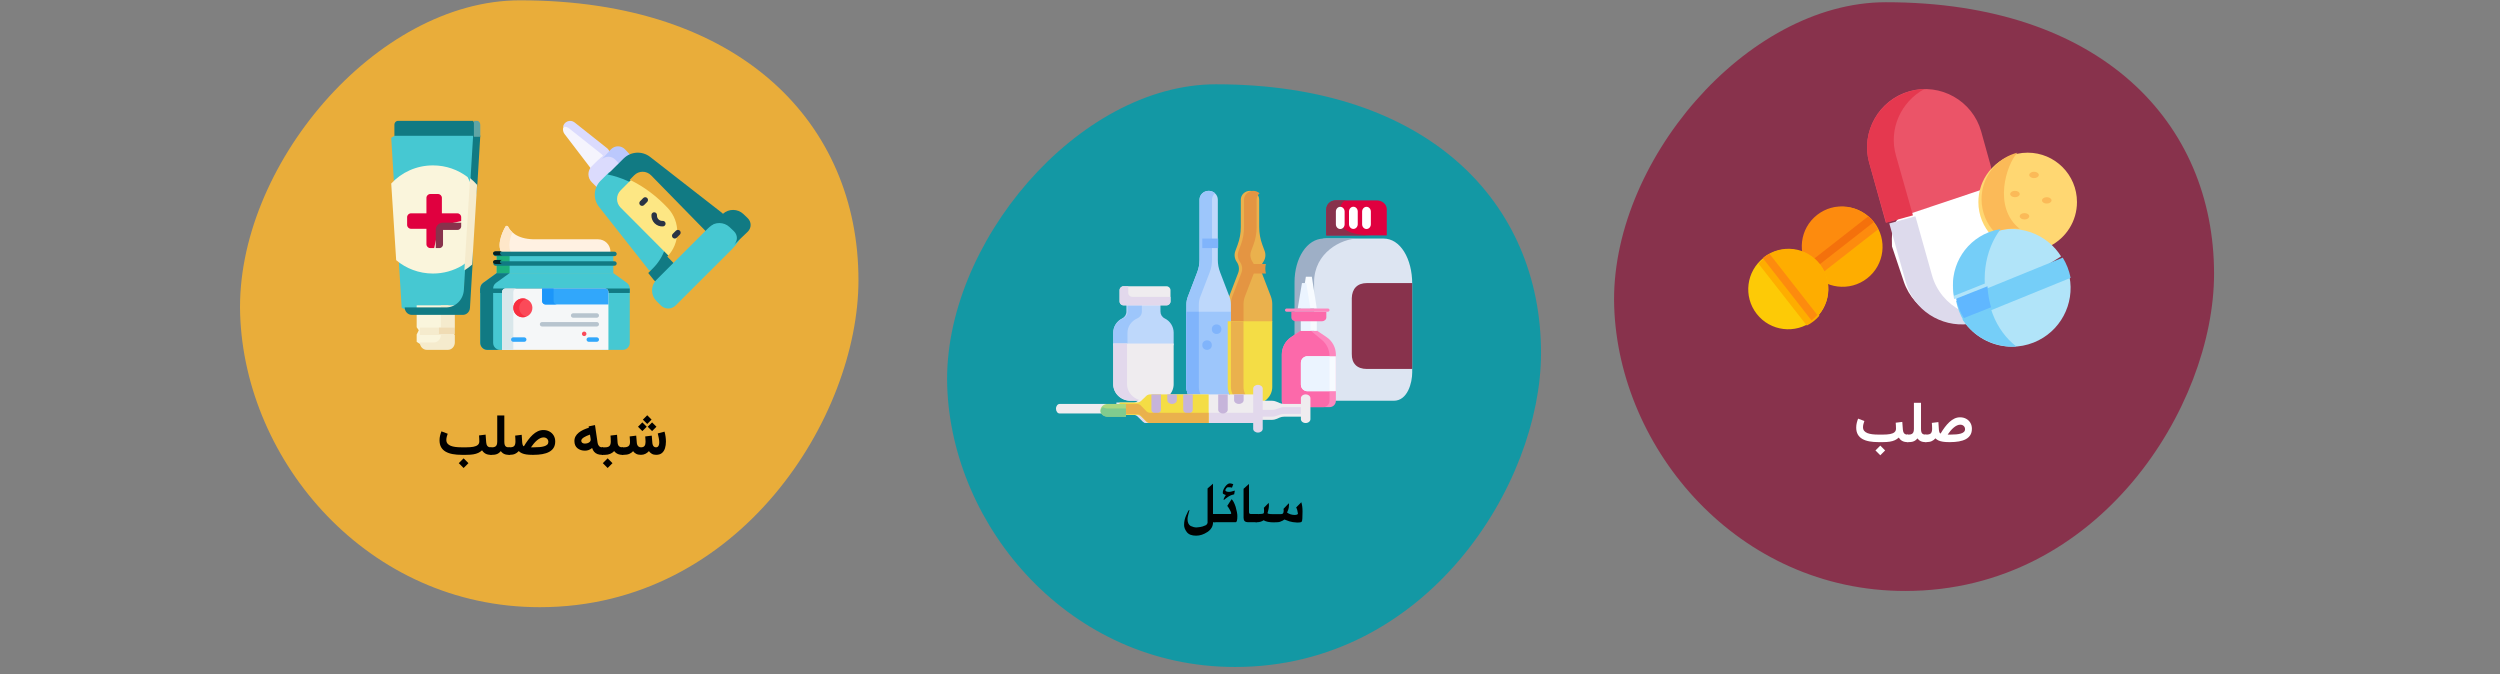 <?xml version="1.0" encoding="UTF-8"?>
<svg width="786px" height="212px" viewBox="0 0 786 212" version="1.1" xmlns="http://www.w3.org/2000/svg" xmlns:xlink="http://www.w3.org/1999/xlink">
    <rect x="0" y="0" width="786" height="212" fill="#808080" stroke="none"/>
    <title>arzneimittel-anwendungsformen-darreichungsformen-konsistenz-ar</title>
    <g id="Page-1" stroke="none" stroke-width="1" fill="none" fill-rule="evenodd">
        <g id="vorlage" transform="translate(-532, -70189)">
            <g id="arzneimittel-anwendungsformen-darreichungsformen-konsistenz-ar" transform="translate(925, 70294.85) scale(-1, 1) translate(-925, -70294.85) translate(532, 70189)">
                <polygon id="Path" points="0 0 786 0 786 211.7 0 211.7"></polygon>
                <g id="Group" transform="translate(89.9, 0.7)" fill-rule="nonzero">
                    <path d="M97.1,185.1 C149.6,185.1 187.1,140.7 188.6,95.7 C190.1,50.7 147.2,0 103.2,0 C35.7,0 0,37.7 0,85.4 C0,126.9 36,185.1 97.1,185.1 Z" id="Path" fill="#88324C"></path>
                    <g id="صلب" transform="translate(94.32, 134.185) scale(-1, 1) translate(-94.32, -134.185) translate(76.134, 125.931)" fill="#FFFFFF">
                        <path d="M32.701,6.891 C33.139,6.891 33.5,7.022 33.786,7.284 C34.071,7.547 34.214,7.89 34.214,8.314 C34.214,8.658 34.098,8.94 33.867,9.16 C33.637,9.38 33.314,9.552 32.9,9.676 C32.486,9.8 32.003,9.887 31.451,9.935 C30.9,9.983 30.304,10.007 29.665,10.007 L28.747,10.007 C29.03,9.585 29.33,9.186 29.647,8.811 C29.964,8.436 30.293,8.105 30.633,7.817 C30.973,7.53 31.318,7.303 31.666,7.138 C32.014,6.973 32.359,6.891 32.701,6.891 Z M26.525,9.681 C26.363,9.653 26.239,9.515 26.154,9.265 C26.069,9.016 26.016,8.756 25.994,8.487 L25.833,6.073 L23.775,6.326 C23.799,6.629 23.82,6.935 23.839,7.242 C23.857,7.55 23.867,7.866 23.867,8.191 C23.867,8.798 23.747,9.252 23.509,9.554 C23.27,9.856 22.788,10.007 22.063,10.007 L21.724,10.007 L21.715,12.369 L22.063,12.369 C22.735,12.369 23.293,12.267 23.737,12.063 C24.182,11.859 24.57,11.568 24.902,11.188 C25.171,11.465 25.503,11.692 25.899,11.867 C26.294,12.042 26.759,12.17 27.294,12.25 C27.829,12.329 28.438,12.369 29.121,12.369 L29.587,12.369 C30.568,12.369 31.471,12.297 32.296,12.152 C33.122,12.008 33.84,11.773 34.45,11.448 C35.061,11.122 35.533,10.691 35.868,10.153 C36.203,9.614 36.371,8.951 36.371,8.161 C36.371,7.467 36.212,6.85 35.893,6.31 C35.574,5.77 35.133,5.345 34.571,5.035 C34.009,4.725 33.364,4.57 32.637,4.57 C32.022,4.57 31.435,4.704 30.878,4.97 C30.32,5.237 29.79,5.605 29.286,6.074 C28.782,6.544 28.3,7.086 27.841,7.702 C27.382,8.317 26.943,8.977 26.525,9.681 Z" id="Shape"></path>
                        <path d="M18.141,8.234 C18.141,8.626 18.09,8.953 17.988,9.215 C17.886,9.478 17.717,9.675 17.48,9.808 C17.243,9.941 16.918,10.007 16.505,10.007 L15.999,10.007 L15.999,12.369 L16.559,12.369 C17.028,12.369 17.426,12.323 17.752,12.23 C18.077,12.138 18.359,12.004 18.597,11.828 C18.835,11.653 19.057,11.443 19.262,11.2 C19.45,11.455 19.66,11.67 19.892,11.843 C20.123,12.017 20.393,12.148 20.7,12.236 C21.008,12.325 21.371,12.369 21.791,12.369 L22.037,12.369 L22.037,10.007 L21.773,10.007 C21.398,10.007 21.109,9.939 20.906,9.802 C20.704,9.665 20.564,9.465 20.487,9.202 C20.409,8.938 20.37,8.618 20.37,8.242 L20.37,0 L18.141,0 L18.141,8.234 Z" id="Path"></path>
                        <path d="M7.567,13.468 L6.047,14.988 L7.567,16.509 L9.088,14.988 L7.567,13.468 Z M12.419,6.269 C12.442,6.539 12.463,6.848 12.48,7.197 C12.498,7.545 12.507,7.863 12.507,8.15 C12.507,8.619 12.346,8.99 12.023,9.262 C11.701,9.535 11.235,9.727 10.626,9.838 C10.017,9.949 9.278,10.005 8.411,10.005 L6.943,10.005 C6.264,10.005 5.632,9.97 5.049,9.899 C4.466,9.829 3.957,9.707 3.52,9.535 C3.083,9.362 2.744,9.124 2.5,8.823 C2.257,8.521 2.136,8.136 2.136,7.667 C2.136,7.345 2.183,7.009 2.276,6.661 C2.37,6.312 2.467,6.003 2.566,5.733 L0.598,4.986 C0.428,5.402 0.286,5.849 0.171,6.327 C0.057,6.804 0,7.295 0,7.799 C0,8.66 0.167,9.384 0.501,9.97 C0.835,10.556 1.31,11.024 1.925,11.376 C2.54,11.727 3.272,11.981 4.122,12.136 C4.972,12.291 5.912,12.369 6.943,12.369 L8.411,12.369 C9.243,12.369 9.964,12.321 10.573,12.224 C11.183,12.127 11.713,11.974 12.164,11.763 C12.615,11.552 13.017,11.279 13.368,10.945 C13.655,11.402 14.02,11.754 14.462,12 C14.905,12.246 15.46,12.369 16.128,12.369 L16.321,12.369 L16.321,10.005 L16.128,10.005 C15.63,10.005 15.27,9.863 15.047,9.579 C14.824,9.294 14.698,8.918 14.669,8.449 L14.484,6.015 L12.419,6.269 Z" id="Shape"></path>
                    </g>
                </g>
                <g id="Group" transform="translate(301.5, 26.5)" fill-rule="nonzero">
                    <path d="M96.2,183.2 C148.2,183.2 185.3,139.2 186.7,94.8 C188.1,50.4 145.7,0 102.2,0 C35.4,0 0,37.3 0,84.5 C0,125.6 35.7,183.2 96.2,183.2 Z" id="Path" fill="#1398A4"></path>
                    <g id="سائل" transform="translate(93.605, 133.691) scale(-1, 1) translate(-93.605, -133.691) translate(74.986, 125.464)" fill="#000000">
                        <path d="M35.593,12.328 C34.562,12.279 33.735,12.153 33.111,11.95 C32.487,11.746 32.005,11.566 31.663,11.409 C31.603,11.387 31.573,11.371 31.573,11.36 L31.573,11.352 C31.275,11.601 30.811,11.843 30.182,12.076 C29.905,12.201 29.232,12.263 28.164,12.263 C26.759,12.263 25.709,12.043 25.014,11.604 C24.401,12.016 23.721,12.222 22.972,12.222 L22.451,12.222 L22.451,9.643 C24.041,9.686 24.895,9.61 25.014,9.415 C25.101,9.317 25.145,9.062 25.145,8.65 C25.145,8.222 25.12,7.904 25.071,7.698 L26.601,6.144 C26.623,6.241 26.642,6.369 26.658,6.526 C26.675,6.684 26.68,6.871 26.675,7.088 C26.675,7.278 26.651,7.512 26.605,7.792 C26.559,8.071 26.509,8.322 26.455,8.544 C26.401,8.767 26.349,8.947 26.3,9.085 C26.251,9.224 26.227,9.317 26.227,9.366 C26.243,9.437 26.36,9.507 26.577,9.578 C26.794,9.648 27.304,9.684 28.107,9.684 L30.401,9.684 C30.727,9.684 30.958,9.608 31.093,9.456 C31.212,9.325 31.286,9.062 31.313,8.666 C31.318,8.33 31.297,8.118 31.248,8.032 L32.94,6.25 C32.978,6.396 32.997,6.534 32.997,6.665 C32.997,6.941 32.969,7.268 32.912,7.645 C32.855,8.022 32.675,8.533 32.371,9.179 C33.06,9.684 33.876,9.936 34.82,9.936 C35.194,9.914 35.451,9.863 35.589,9.781 C35.727,9.7 35.797,9.608 35.797,9.505 C35.693,8.664 35.506,8.024 35.235,7.584 L36.854,5.94 C37.115,6.727 37.242,7.701 37.237,8.862 C37.242,10.663 37.172,11.704 37.025,11.986 C36.928,12.144 36.742,12.24 36.468,12.275 C36.194,12.311 35.902,12.328 35.593,12.328 Z" id="Path"></path>
                        <path d="M22.939,12.222 L20.254,12.222 C19.663,12.222 19.256,12.103 19.033,11.864 C18.811,11.626 18.7,11.27 18.7,10.798 L18.7,1.709 L20.409,0.179 L20.409,9.041 C20.409,9.437 20.593,9.635 20.962,9.635 L22.939,9.635 L22.939,12.222 Z" id="Path"></path>
                        <path d="M16.747,10.302 C16.747,11.582 16.571,12.222 16.218,12.222 L9.35,12.222 L9.35,9.643 L14.639,9.643 C14.759,9.643 14.818,9.542 14.818,9.342 C14.818,9.195 14.632,8.79 14.261,8.125 C13.889,7.461 13.652,7.128 13.549,7.128 L14.932,4.98 C15.377,5.349 15.806,6.157 16.218,7.405 C16.571,8.653 16.747,9.618 16.747,10.302 Z M15.046,1.392 C14.938,1.278 14.607,1.221 14.053,1.221 C13.912,1.221 13.782,1.229 13.663,1.245 C13.543,1.261 13.4,1.382 13.231,1.607 C13.063,1.832 12.979,2.021 12.979,2.173 C12.979,2.216 12.985,2.251 12.995,2.278 C13.137,2.55 13.533,2.685 14.184,2.685 C14.379,2.685 14.561,2.664 14.729,2.62 L15.958,2.278 L15.746,3.45 C15.241,3.575 14.848,3.7 14.566,3.825 C14.143,4.025 13.684,4.316 13.191,4.695 C12.751,5.032 12.54,5.2 12.556,5.2 C12.469,5.216 12.426,5.175 12.426,5.078 C12.426,4.92 12.54,4.638 12.768,4.231 C12.963,3.89 13.082,3.7 13.126,3.662 C13.055,3.662 12.892,3.605 12.637,3.491 C12.339,3.361 12.184,3.241 12.174,3.133 C12.114,2.525 12.346,1.851 12.869,1.111 C13.393,0.37 13.915,0 14.436,0 C14.593,0 14.778,0.035 14.989,0.106 C15.282,0.203 15.442,0.252 15.469,0.252 L15.046,1.392 Z" id="Shape"></path>
                        <path d="M9.09,0.106 L9.09,9.635 L9.838,9.643 L9.838,12.222 L9.114,12.222 C9.098,13.492 8.508,14.514 7.344,15.29 C6.18,16.066 4.994,16.454 3.784,16.454 C2.411,16.454 1.438,16.078 0.863,15.327 C0.288,14.575 0,13.831 0,13.093 C0,12.046 0.21,11.055 0.631,10.119 C1.051,9.183 1.311,8.654 1.412,8.532 C1.512,8.41 1.595,8.349 1.66,8.349 C1.66,8.452 1.656,8.531 1.648,8.585 C1.64,8.639 1.541,9.014 1.351,9.708 C1.161,10.402 1.071,10.907 1.082,11.222 C1.082,12.296 1.41,13.025 2.067,13.41 C2.734,13.714 3.35,13.866 3.914,13.866 C4.788,13.796 5.418,13.694 5.806,13.561 C6.194,13.428 6.514,13.305 6.766,13.191 C7.019,13.077 7.223,12.841 7.381,12.483 L7.381,1.603 L9.09,0.106 Z" id="Path"></path>
                    </g>
                </g>
                <g id="syrup" transform="translate(360.5, 94.5) scale(-1, 1) translate(-360.5, -94.5) translate(342, 63)" fill-rule="nonzero">
                    <path d="M31.194,63 L6.806,63 C2.452,63 1,57.035 1,54.051 L1,25.713 C1,18.256 4.762,12 10,12 L28,12 C33.238,12 37,18.256 37,26.282 L37,54.051 C37,57.358 35.548,63 31.194,63 L31.194,63 Z" id="Path" fill="#DDE5F2"></path>
                    <path d="M12.108,63 L5.954,63 C1.492,63 0,57.03 0,54.045 L0,25.71 C0,18.255 3.862,12 9.231,12 L20,12 C14.631,12 6.154,16.5 6.154,25.71 L6.154,54.045 C6.154,57.03 7.646,63 12.108,63 Z" id="Path" fill="#9EAFC6"></path>
                    <path d="M25.833,0 L13.167,0 C11.417,0 10,1.231 10,2.75 L10,11 L29,11 L29,2.75 C29,1.231 27.583,0 25.833,0 Z" id="Path" fill="#E0003F"></path>
                    <path d="M22.751,26 C19.743,26 18.063,27.784 18.002,30.764 L18.002,48.234 C17.94,51.305 19.662,53 22.751,53 L37,53 L37,26 L22.751,26 Z" id="Path" fill="#88324C"></path>
                    <path d="M24,11 C24,11 16.52,11 15.12,8.25 C13.72,5.5 13.72,0 16.52,0 L12.8,0 C11.253,0 10,1.231 10,2.75 L10,11 L24,11 Z" id="Path" fill="#88324C"></path>
                    <g id="Group" transform="translate(13, 2)" fill="#FFFFFF">
                        <path d="M1.375,7 C0.616,7 0,6.328 0,5.5 L0,1.523 C0,0.695 0.616,0.023 1.375,0.023 C2.134,0.023 2.75,0.695 2.75,1.523 L2.75,5.5 C2.75,6.328 2.134,7 1.375,7 Z" id="Path"></path>
                        <path d="M5.5,6.977 C4.741,6.977 4.125,6.305 4.125,5.477 L4.125,1.5 C4.125,0.672 4.741,0 5.5,0 C6.259,0 6.875,0.672 6.875,1.5 L6.875,5.477 C6.875,6.305 6.259,6.977 5.5,6.977 Z" id="Path"></path>
                        <path d="M9.625,7 C8.866,7 8.25,6.328 8.25,5.5 L8.25,1.523 C8.25,0.695 8.866,0.023 9.625,0.023 C10.384,0.023 11,0.695 11,1.523 L11,5.5 C11,6.328 10.384,7 9.625,7 Z" id="Path"></path>
                    </g>
                </g>
                <g id="Group" transform="translate(516.1, 0.1)" fill-rule="nonzero">
                    <path d="M100.2,190.8 C154.3,190.8 192.9,145 194.4,98.7 C195.9,52.4 151.7,0 106.4,0 C36.9,0 1.13686838e-13,38.8 1.13686838e-13,88 C1.13686838e-13,130.8 37.2,190.8 100.2,190.8 Z" id="Path" fill="#E9AD3A"></path>
                    <g id="شبه-صلب" transform="translate(96.121, 138.747) scale(-1, 1) translate(-96.121, -138.747) translate(60.531, 130.455)" fill="#000000">
                        <path d="M65.299,0 L63.928,1.371 L65.299,2.742 L66.67,1.371 L65.299,0 Z M66.828,2.241 L65.457,3.612 L66.828,4.983 L68.199,3.612 L66.828,2.241 Z M63.77,2.241 L62.398,3.612 L63.77,4.983 L65.141,3.612 L63.77,2.241 Z M63.33,12.445 C63.834,12.445 64.3,12.338 64.728,12.125 C65.155,11.911 65.521,11.628 65.826,11.276 C66.066,11.616 66.371,11.896 66.74,12.116 C67.109,12.335 67.563,12.445 68.103,12.445 C68.876,12.439 69.485,12.248 69.931,11.87 C70.376,11.492 70.695,10.988 70.889,10.358 C71.082,9.728 71.179,9.038 71.179,8.288 C71.179,7.767 71.141,7.244 71.064,6.719 C70.988,6.195 70.88,5.672 70.739,5.15 L68.612,5.713 C68.724,6.158 68.829,6.637 68.929,7.15 C69.028,7.663 69.078,8.118 69.078,8.517 C69.078,8.798 69.046,9.059 68.981,9.299 C68.917,9.539 68.812,9.729 68.665,9.87 C68.519,10.011 68.322,10.081 68.076,10.081 C67.812,10.081 67.597,10.015 67.43,9.883 C67.263,9.751 67.139,9.574 67.057,9.352 C66.975,9.129 66.925,8.892 66.907,8.64 L66.723,6.407 L64.666,6.662 C64.684,6.885 64.701,7.113 64.719,7.348 C64.736,7.582 64.75,7.794 64.758,7.985 C64.767,8.175 64.771,8.314 64.771,8.402 C64.771,8.941 64.663,9.356 64.446,9.646 C64.229,9.936 63.863,10.081 63.348,10.081 C63.066,10.081 62.831,10.018 62.64,9.892 C62.45,9.766 62.303,9.593 62.201,9.374 C62.098,9.154 62.038,8.909 62.021,8.64 L61.836,6.407 L59.779,6.662 C59.797,6.885 59.813,7.113 59.828,7.348 C59.842,7.582 59.855,7.793 59.867,7.98 C59.879,8.168 59.885,8.309 59.885,8.402 C59.885,9.035 59.727,9.473 59.41,9.716 C59.094,9.959 58.604,10.081 57.942,10.081 L57.31,10.081 L57.31,12.445 L57.925,12.445 C58.628,12.445 59.214,12.343 59.683,12.138 C60.151,11.933 60.544,11.651 60.86,11.294 C61.106,11.646 61.427,11.925 61.823,12.133 C62.218,12.341 62.721,12.445 63.33,12.445 Z" id="Shape"></path>
                        <path d="M51.043,10.083 L51.043,12.445 L51.465,12.445 L51.465,10.083 L51.043,10.083 Z M52.854,13.54 L51.335,15.064 L52.854,16.583 L54.378,15.064 L52.854,13.54 Z M53.751,6.39 C53.778,6.69 53.8,6.997 53.817,7.31 C53.833,7.624 53.842,7.945 53.842,8.274 C53.842,8.882 53.713,9.335 53.455,9.635 C53.197,9.934 52.736,10.083 52.071,10.083 L51.239,10.083 L51.239,12.445 L52.071,12.445 C52.626,12.445 53.151,12.343 53.647,12.138 C54.143,11.933 54.563,11.643 54.907,11.267 C55.085,11.503 55.294,11.708 55.535,11.884 C55.775,12.059 56.054,12.197 56.37,12.296 C56.686,12.396 57.044,12.445 57.441,12.445 L57.635,12.445 L57.635,10.083 L57.459,10.083 C57.132,10.083 56.862,10.022 56.651,9.9 C56.44,9.777 56.28,9.602 56.171,9.373 C56.062,9.145 55.998,8.876 55.979,8.569 L55.808,6.143 L53.751,6.39 Z" id="Shape"></path>
                        <path d="M51.102,12.445 L51.395,12.445 L51.395,10.083 L51.137,10.083 C50.698,10.083 50.362,9.94 50.127,9.654 C49.892,9.368 49.75,9.047 49.699,8.69 L48.875,3.091 L46.885,3.497 L46.947,3.919 C46.334,4.105 45.755,4.326 45.21,4.58 C44.665,4.835 44.182,5.132 43.761,5.472 C43.34,5.812 43.009,6.199 42.768,6.633 C42.527,7.068 42.406,7.558 42.406,8.105 C42.406,9.092 42.722,9.844 43.354,10.361 C43.986,10.877 44.777,11.136 45.726,11.136 C46.15,11.136 46.542,11.067 46.901,10.929 C47.26,10.791 47.618,10.58 47.976,10.295 C48.121,10.768 48.332,11.164 48.609,11.484 C48.886,11.804 49.232,12.044 49.647,12.205 C50.062,12.365 50.547,12.445 51.102,12.445 Z M47.523,7.692 C47.523,7.958 47.431,8.183 47.246,8.365 C47.062,8.548 46.83,8.683 46.55,8.772 C46.27,8.862 45.987,8.906 45.701,8.906 C45.361,8.906 45.086,8.827 44.876,8.67 C44.666,8.512 44.561,8.298 44.561,8.026 C44.561,7.829 44.635,7.641 44.783,7.461 C44.93,7.281 45.131,7.11 45.385,6.947 C45.639,6.785 45.929,6.632 46.257,6.49 C46.585,6.347 46.93,6.213 47.292,6.087 L47.458,7.114 C47.477,7.22 47.493,7.322 47.505,7.42 C47.517,7.517 47.523,7.608 47.523,7.692 Z" id="Shape"></path>
                        <path d="M32.701,6.967 C33.139,6.967 33.5,7.098 33.786,7.36 C34.071,7.623 34.214,7.966 34.214,8.391 C34.214,8.734 34.098,9.016 33.867,9.236 C33.637,9.456 33.314,9.628 32.9,9.752 C32.486,9.877 32.003,9.963 31.451,10.011 C30.9,10.059 30.304,10.083 29.665,10.083 L28.747,10.083 C29.03,9.661 29.33,9.263 29.647,8.887 C29.964,8.512 30.293,8.181 30.633,7.893 C30.973,7.606 31.318,7.38 31.666,7.215 C32.014,7.049 32.359,6.967 32.701,6.967 Z M26.525,9.757 C26.363,9.73 26.239,9.591 26.154,9.342 C26.069,9.092 26.016,8.833 25.994,8.563 L25.833,6.149 L23.775,6.402 C23.799,6.705 23.82,7.011 23.839,7.319 C23.857,7.626 23.867,7.943 23.867,8.268 C23.867,8.874 23.747,9.328 23.509,9.63 C23.27,9.932 22.788,10.083 22.063,10.083 L21.724,10.083 L21.715,12.445 L22.063,12.445 C22.735,12.445 23.293,12.343 23.737,12.139 C24.182,11.935 24.57,11.644 24.902,11.264 C25.171,11.541 25.503,11.768 25.899,11.943 C26.294,12.119 26.759,12.246 27.294,12.326 C27.829,12.405 28.438,12.445 29.121,12.445 L29.587,12.445 C30.568,12.445 31.471,12.373 32.296,12.229 C33.122,12.084 33.84,11.849 34.45,11.524 C35.061,11.199 35.533,10.767 35.868,10.229 C36.203,9.691 36.371,9.027 36.371,8.237 C36.371,7.543 36.212,6.926 35.893,6.386 C35.574,5.846 35.133,5.421 34.571,5.112 C34.009,4.802 33.364,4.647 32.637,4.647 C32.022,4.647 31.435,4.78 30.878,5.047 C30.32,5.313 29.79,5.681 29.286,6.15 C28.782,6.62 28.3,7.162 27.841,7.778 C27.382,8.394 26.943,9.053 26.525,9.757 Z" id="Shape"></path>
                        <path d="M18.141,8.31 C18.141,8.702 18.09,9.029 17.988,9.291 C17.886,9.554 17.717,9.752 17.48,9.884 C17.243,10.017 16.918,10.083 16.505,10.083 L15.999,10.083 L15.999,12.445 L16.559,12.445 C17.028,12.445 17.426,12.399 17.752,12.306 C18.077,12.214 18.359,12.08 18.597,11.904 C18.835,11.729 19.057,11.52 19.262,11.276 C19.45,11.531 19.66,11.746 19.892,11.919 C20.123,12.093 20.393,12.224 20.7,12.312 C21.008,12.401 21.371,12.445 21.791,12.445 L22.037,12.445 L22.037,10.083 L21.773,10.083 C21.398,10.083 21.109,10.015 20.906,9.878 C20.704,9.741 20.564,9.541 20.487,9.278 C20.409,9.014 20.37,8.694 20.37,8.318 L20.37,0.076 L18.141,0.076 L18.141,8.31 Z" id="Path"></path>
                        <path d="M7.567,13.544 L6.047,15.064 L7.567,16.585 L9.088,15.064 L7.567,13.544 Z M12.419,6.346 C12.442,6.615 12.463,6.924 12.48,7.273 C12.498,7.622 12.507,7.939 12.507,8.227 C12.507,8.695 12.346,9.066 12.023,9.338 C11.701,9.611 11.235,9.803 10.626,9.914 C10.017,10.025 9.278,10.081 8.411,10.081 L6.943,10.081 C6.264,10.081 5.632,10.046 5.049,9.976 C4.466,9.905 3.957,9.784 3.52,9.611 C3.083,9.438 2.744,9.201 2.5,8.899 C2.257,8.597 2.136,8.212 2.136,7.743 C2.136,7.421 2.183,7.085 2.276,6.737 C2.37,6.388 2.467,6.079 2.566,5.81 L0.598,5.062 C0.428,5.479 0.286,5.925 0.171,6.403 C0.057,6.88 0,7.371 0,7.875 C0,8.736 0.167,9.46 0.501,10.046 C0.835,10.632 1.31,11.101 1.925,11.452 C2.54,11.804 3.272,12.057 4.122,12.212 C4.972,12.368 5.912,12.445 6.943,12.445 L8.411,12.445 C9.243,12.445 9.964,12.397 10.573,12.3 C11.183,12.204 11.713,12.05 12.164,11.839 C12.615,11.628 13.017,11.355 13.368,11.021 C13.655,11.479 14.02,11.83 14.462,12.076 C14.905,12.322 15.46,12.445 16.128,12.445 L16.321,12.445 L16.321,10.081 L16.128,10.081 C15.63,10.081 15.27,9.939 15.047,9.655 C14.824,9.371 14.698,8.994 14.669,8.525 L14.484,6.091 L12.419,6.346 Z" id="Shape"></path>
                    </g>
                </g>
                <g id="drugs" transform="translate(133, 28)" fill-rule="nonzero">
                    <path d="M31.134,33.956 L40.703,36.614 L60.093,42 L65.334,23.157 C68.027,13.479 62.304,3.356 52.618,0.665 C42.928,-2.025 32.802,3.689 30.105,13.372 L27,24.546 C27,31.372 28.807,33.313 31.134,33.956 L31.134,33.956 Z" id="Path" fill="#EB5468"></path>
                    <path d="M32.703,67.614 L52.093,73 L57.334,54.157 C60.027,44.479 54.304,34.356 44.618,31.665 C34.928,28.975 24.802,34.689 22.105,44.372 L19,55.546 C19,62.372 20.807,64.313 23.134,64.956 L32.703,67.614 Z" id="Path-Copy" fill="#FFFFFF" transform="translate(38.5, 52) rotate(-177) translate(-38.5, -52) "></path>
                    <path d="M56.92,20.866 L51.571,39.712 L59.971,42 L65.321,23.154 C68.069,13.473 62.227,3.349 52.342,0.658 C50.895,0.264 49.443,0.051 48,0 C55.35,4.011 59.266,12.598 56.92,20.866 L56.92,20.866 Z" id="Path" fill="#E5384F"></path>
                    <path d="M59,42.254 L50.799,40 L45.576,58.568 C44.177,63.546 40.76,67.461 36.438,69.688 C36.032,70.669 35.552,71.591 34.997,72.458 C34.688,72.946 34.356,73.416 34,73.868 C42.787,74.931 51.339,69.487 53.777,60.822 L59,42.254 Z" id="Path" fill="#DDDAEC"></path>
                    <path d="M15.498,20 C6.936,20 0,26.949 0,35.52 C0,41.568 3.45,46.801 8.492,49.367 C14.263,51.942 21.352,51.877 26.743,46.202 C29.38,43.422 31,39.657 31,35.52 C31,35.13 30.986,34.744 30.958,34.363 C30.689,30.719 29.166,27.428 26.817,24.918 C23.989,21.892 19.964,20 15.498,20 Z" id="Path" fill="#FFD772"></path>
                    <path d="M20.579,62.417 L38.646,66 C40.352,57.455 35.78,48.649 27.392,45.308 C27.271,45.262 27.15,45.215 27.028,45.169 C25.206,44.488 23.337,44.111 21.487,44.023 C16.813,43.79 12.242,45.364 8.709,48.342 C7.279,49.539 6.025,50.969 5,52.605 L20.579,62.417 Z" id="Path" fill="#B1E4F9"></path>
                    <path d="M36,72.401 L20.399,64.6 L2.351,59 C0.654,67.543 5.227,76.351 13.608,79.69 C15.836,80.576 18.138,81 20.399,81 L20.432,81 C26.086,80.995 31.502,78.365 34.993,73.842 C35.352,73.381 35.688,72.9 36,72.401 L36,72.401 Z" id="Path" fill="#B1E4F9"></path>
                    <path d="M18.739,20 C22.163,23.695 26.558,37.171 18,43.952 C18.85,43.866 19.71,43.844 20.574,43.889 C22.351,43.975 24.145,44.341 25.896,45 C28.438,42.299 30,38.639 30,34.619 C30,34.239 29.987,33.864 29.96,33.494 C29.7,29.952 28.232,26.754 25.967,24.314 C24.043,22.241 21.55,20.718 18.739,20 Z" id="Path" fill="#FBBA58"></path>
                    <path d="M36,72.447 L27.097,69 C26.915,69.589 26.72,70.16 26.5,70.726 C24.882,74.937 22.261,78.5 19,80.972 C19.339,80.991 19.683,81 20.022,81 L20.055,81 C25.846,80.995 31.393,78.379 34.969,73.88 C35.337,73.421 35.68,72.943 36,72.447 L36,72.447 Z" id="Path" fill="#75CEF8"></path>
                    <path d="M28.982,61.149 L38.658,65 C40.304,56.758 35.893,48.265 27.799,45.043 C27.682,44.998 27.566,44.953 27.449,44.908 C26.311,44.481 25.156,44.18 24,44 C24.598,44.791 25.151,45.631 25.655,46.521 C27.777,50.264 29.018,54.812 29.018,59.715 C29.018,60.196 29.009,60.672 28.982,61.149 L28.982,61.149 Z" id="Path" fill="#75CEF8"></path>
                    <path d="M38,66.648 L18.67,58.777 L4.475,53 C3.89,53.949 3.379,54.97 2.956,56.052 C2.534,57.144 2.218,58.246 2,59.356 L22.607,67.745 L35.521,73 C36.11,72.046 36.621,71.02 37.044,69.933 C37.466,68.851 37.782,67.75 38,66.648 L38,66.648 Z" id="Path" fill="#75CEF8"></path>
                    <path d="M27,68.615 L35.552,72 C36.134,71.084 36.638,70.1 37.055,69.057 C37.473,68.018 37.785,66.961 38,65.904 L28.132,62 C28.018,64.31 27.628,66.533 27,68.615 L27,68.615 Z" id="Path" fill="#60B7FF"></path>
                    <path d="M19.52,34 L19.48,34 C18.663,34 18,33.552 18,33 C18,32.448 18.663,32 19.48,32 L19.52,32 C20.337,32 21,32.448 21,33 C21,33.552 20.337,34 19.52,34 Z" id="Path" fill="#FBBA58"></path>
                    <path d="M16.52,41 L16.48,41 C15.663,41 15,40.552 15,40 C15,39.448 15.663,39 16.48,39 L16.52,39 C17.337,39 18,39.448 18,40 C18,40.552 17.337,41 16.52,41 Z" id="Path" fill="#FBBA58"></path>
                    <path d="M9.522,36 L9.478,36 C8.662,36 8,35.552 8,35 C8,34.448 8.662,34 9.478,34 L9.522,34 C10.338,34 11,34.448 11,35 C11,35.552 10.338,36 9.522,36 Z" id="Path" fill="#FBBA58"></path>
                    <path d="M13.52,28 L13.48,28 C12.663,28 12,27.552 12,27 C12,26.448 12.663,26 13.48,26 L13.52,26 C14.337,26 15,26.448 15,27 C15,27.552 14.337,28 13.52,28 Z" id="Path" fill="#FBBA58"></path>
                </g>
                <g id="tablets" transform="translate(215.238, 84.277) rotate(-20) translate(-215.238, -84.277) translate(192.172, 57.76)" fill-rule="nonzero">
                    <circle id="Oval" fill="#FEAD00" transform="translate(17.32, 17.32) rotate(-122) translate(-17.32, -17.32) " cx="17.32" cy="17.32" r="12.569"></circle>
                    <path d="M26.871,5.186 L9.121,22.936 C14.023,27.837 21.969,27.837 26.871,22.936 C31.772,18.034 31.772,10.087 26.871,5.186 Z" id="Path" fill="#FD8B0E" transform="translate(19.834, 15.899) rotate(-77) translate(-19.834, -15.899) "></path>
                    <path d="M24.313,6.972 L6.889,24.395 C7.347,25.086 7.881,25.742 8.489,26.351 C9.098,26.96 9.754,27.493 10.445,27.951 L27.869,10.527 C27.411,9.836 26.878,9.18 26.269,8.571 C25.66,7.963 25.004,7.429 24.313,6.972 Z" id="Path" fill="#FD8B0E" transform="translate(17.379, 17.461) rotate(-77) translate(-17.379, -17.461) "></path>
                    <path d="M26.284,6.972 L8.675,24.581 C9.278,25.184 9.928,25.712 10.612,26.165 L27.869,8.909 C27.415,8.224 26.887,7.575 26.284,6.972 Z" id="Path" fill="#F4710C" transform="translate(18.272, 16.568) rotate(-77) translate(-18.272, -16.568) "></path>
                    <circle id="Oval" fill="#FDCA06" transform="translate(28.811, 35.714) rotate(-122) translate(-28.811, -35.714) " cx="28.811" cy="35.714" r="12.569"></circle>
                    <path d="M16.709,26.27 L34.459,44.02 C39.36,39.118 39.36,31.172 34.459,26.27 C29.558,21.369 21.611,21.369 16.709,26.27 Z" id="Path" fill="#FEAD00" transform="translate(27.422, 33.307) rotate(-77) translate(-27.422, -33.307) "></path>
                    <path d="M18.049,28.828 L35.472,46.252 C36.163,45.794 36.819,45.26 37.428,44.652 C38.037,44.043 38.57,43.387 39.028,42.696 L21.604,25.272 C20.913,25.73 20.257,26.263 19.649,26.872 C19.04,27.481 18.506,28.137 18.049,28.828 Z" id="Path" fill="#FEAD00" transform="translate(28.538, 35.762) rotate(-77) translate(-28.538, -35.762) "></path>
                    <path d="M18.941,26.857 L36.55,44.466 C37.153,43.863 37.681,43.213 38.135,42.529 L20.878,25.272 C20.194,25.726 19.544,26.254 18.941,26.857 Z" id="Path" fill="#FD8B0E" transform="translate(28.538, 34.869) rotate(-77) translate(-28.538, -34.869) "></path>
                </g>
                <g id="ointment-(1)" transform="translate(550, 38)" fill-rule="nonzero">
                    <path d="M50.25,14.945 L58.521,4.118 C58.951,3.544 59.087,2.833 58.947,2.173 C57.947,0.242 56.591,1.178 56.018,1.609 L45.217,9.9 C43.853,11.267 43.16,12.809 45.748,15.403 C47.146,16.223 48.886,16.312 50.25,14.945 Z" id="Path" fill="#F5F4FD"></path>
                    <path d="M46.782,10.529 L57.139,2.314 C57.688,1.888 58.368,1.752 59,1.891 C58.651,0.187 56.711,-0.566 55.367,0.478 L45.009,8.693 C42.997,10.778 44.281,13.749 46.344,15 C45.559,13.612 45.475,11.884 46.782,10.529 L46.782,10.529 Z" id="Path" fill="#DBDBFD"></path>
                    <path d="M49.98,14.294 L48.284,12.61 C44.674,9.026 43.133,9.755 41.747,11.131 L38,14.851 C38.274,15.124 45.854,22.649 46.208,23 L49.954,19.28 C51.34,17.904 51.348,15.679 49.98,14.294 L49.98,14.294 Z" id="Path" fill="#DBDBFD"></path>
                    <path d="M47,12.28 L43.979,9.006 C42.709,7.656 40.67,7.665 39.409,9.031 L36,12.726 C36.68,13.462 37.789,14.665 39.021,16 L42.431,12.305 C43.691,10.939 45.731,10.931 47,12.28 L47,12.28 Z" id="Path" fill="#BBC8FD"></path>
                    <path d="M47.191,18.843 L44.563,16.22 C35.187,11.746 24.93,20.411 19.134,28.669 C16.869,31.897 16.349,36.07 17.853,39.714 C21.19,47.804 31.942,46.97 31.951,46.98 L47.647,27.056 C49.613,24.602 49.416,21.065 47.191,18.843 Z" id="Path" fill="#46C8D2"></path>
                    <path d="M32.919,22.19 C36.666,19.593 40.788,17.686 45,16.853 L39.916,11.819 C37.655,9.581 34.057,9.384 31.561,11.361 L8.938,28.977 C3.288,34.175 24.771,55.444 30.339,50.165 L32.19,47.835 C32.063,47.696 32.41,48.037 30.788,46.43 C23.738,39.45 24.752,27.852 32.919,22.19 Z" id="Path" fill="#117A83"></path>
                    <path d="M40.883,21.852 L37.607,18.564 C32.212,15.802 24.074,23.544 18.723,34.016 C17.901,35.624 17.761,37.515 18.401,39.205 C19.514,42.141 22.639,43.912 25.696,42.512 L40.883,27.267 C42.372,25.772 42.372,23.347 40.883,21.852 Z" id="Path" fill="#FDE784"></path>
                    <path d="M38,18.532 L36.63,17.131 C35.155,15.623 32.763,15.623 31.288,17.131 L14.15,34.648 L14.15,34.65 C9.63,39.271 19.584,49.445 24.105,44.824 L26.207,42.675 C22.122,38.499 22.002,31.736 25.992,27.464 C29.448,23.764 33.564,20.621 38,18.532 L38,18.532 Z" id="Path" fill="#E9AD3A"></path>
                    <path d="M28.217,58.042 L29.618,56.645 C31.432,54.833 31.46,51.913 29.703,50.067 C21.121,41.495 18.223,38.603 13.862,34.248 C9.675,30.067 7.072,30.506 5.257,32.318 L3.858,33.717 C2.579,34.993 2.349,36.833 5.876,40.355 L23.588,58.042 C24.867,59.319 26.939,59.319 28.217,58.042 Z" id="Path" fill="#46C8D2"></path>
                    <path d="M5.252,34.708 L6.609,33.41 C8.37,31.728 11.206,31.702 13,33.331 L8.679,29.203 C6.885,27.573 4.049,27.6 2.288,29.282 L0.931,30.58 C-0.31,31.764 -0.31,33.686 0.931,34.871 L5.252,39 C4.011,37.814 4.011,35.893 5.252,34.708 Z" id="Path" fill="#117A83"></path>
                    <g id="Group" transform="translate(22, 24)" fill="#293345">
                        <path d="M1.241,12.745 L0.255,11.759 C-0.085,11.418 -0.085,10.866 0.255,10.525 C0.596,10.185 1.148,10.185 1.489,10.525 L2.475,11.511 C2.815,11.852 2.815,12.404 2.475,12.744 C2.134,13.085 1.582,13.085 1.241,12.745 Z" id="Path"></path>
                        <path d="M11.511,2.476 L10.524,1.489 C10.183,1.148 10.183,0.596 10.524,0.255 C10.865,-0.085 11.417,-0.085 11.757,0.255 L12.745,1.243 C13.085,1.583 13.085,2.135 12.745,2.476 C12.404,2.817 11.852,2.816 11.511,2.476 Z" id="Path"></path>
                        <path d="M5.55,9.188 C5.07,9.154 4.707,8.738 4.74,8.257 C4.774,7.777 5.19,7.415 5.671,7.447 C6.671,7.518 7.518,6.688 7.447,5.671 C7.414,5.19 7.777,4.774 8.257,4.74 C8.737,4.707 9.154,5.07 9.187,5.55 C9.256,6.535 8.894,7.5 8.197,8.198 C7.485,8.909 6.514,9.254 5.55,9.188 L5.55,9.188 Z" id="Path"></path>
                    </g>
                </g>
                <g id="ointment-(2)" transform="translate(588, 71)" fill-rule="nonzero">
                    <g id="Group">
                        <g id="Path" transform="translate(6.079, 0)">
                            <path d="M24.201,4.233 L3.907,4.233 C1.749,4.233 0,5.965 0,8.102 L0,9.691 L33.325,9.691 C36.345,6.999 34.107,2.191 32.999,0.239 C32.81,-0.093 32.324,-0.075 32.16,0.269 C31.508,1.633 29.588,4.1 24.201,4.233 Z" fill="#FFF1E2"></path>
                            <path d="M33.325,9.69 L30.253,9.69 C32.557,7.638 31.802,4.355 30.823,2.046 C31.512,1.418 31.922,0.77 32.16,0.269 C32.324,-0.075 32.811,-0.093 32.999,0.239 C34.107,2.191 36.346,6.999 33.325,9.69 Z" fill="#FEE7C9"></path>
                        </g>
                        <g transform="translate(0, 8.132)">
                            <g>
                                <path d="M46.09,9.799 L41.829,6.722 L5.171,6.722 L0.91,9.799 C0.338,10.212 0,10.871 0,11.572 L0,28.673 C0,29.885 0.992,30.868 2.216,30.868 L8.838,30.868 L8.838,13.018 L38.449,13.018 L38.449,30.868 L44.784,30.868 C46.008,30.868 47,29.885 47,28.673 L47,11.572 C47,10.871 46.662,10.212 46.09,9.799 Z" id="Path" fill="#46C8D2"></path>
                                <polygon id="Path" fill="#117A83" points="0 11.572 47 11.572 47 12.976 0 12.976"></polygon>
                                <path d="M47,11.572 L47,28.674 C47,29.885 46.008,30.868 44.784,30.868 L40.738,30.868 C41.962,30.868 42.954,29.885 42.954,28.674 L42.954,11.572 C42.954,10.871 42.616,10.212 42.044,9.799 L37.783,6.722 L41.828,6.722 L46.089,9.799 C46.662,10.212 47,10.871 47,11.572 Z" id="Path" fill="#117A83"></path>
                                <path d="M40.162,30.868 L6.712,30.868 L6.712,12.669 C6.712,12.063 7.208,11.572 7.82,11.572 L39.054,11.572 C39.666,11.572 40.162,12.063 40.162,12.669 L40.162,30.868 L40.162,30.868 Z" id="Path" fill="#F5F7F8"></path>
                                <path d="M40.162,12.669 L40.162,30.868 L36.613,30.868 L36.613,12.669 C36.613,12.063 36.117,11.572 35.505,11.572 L39.054,11.572 C39.666,11.572 40.162,12.063 40.162,12.669 Z" id="Path" fill="#D9E7EB"></path>
                                <path d="M27.567,11.572 L7.82,11.572 C7.208,11.572 6.712,12.063 6.712,12.669 L6.712,16.6 L26.459,16.6 C27.071,16.6 27.567,16.109 27.567,15.503 L27.567,11.572 Z" id="Path" fill="#31A7FB"></path>
                                <path d="M27.567,11.572 L27.567,15.504 C27.567,16.109 27.071,16.601 26.459,16.601 L22.845,16.601 C23.457,16.601 23.953,16.109 23.953,15.504 L23.953,11.572 L27.567,11.572 Z" id="Path" fill="#1C96F9"></path>
                                <polygon id="Path" fill="#46C8D2" points="5.171 0.702 41.829 0.702 41.829 6.722 5.171 6.722"></polygon>
                                <polygon id="Path" fill="#1EB07C" points="37.783 0.702 41.828 0.702 41.828 6.722 37.783 6.722"></polygon>
                                <path d="M42.178,1.405 L4.822,1.405 C4.431,1.405 4.113,1.09 4.113,0.702 C4.113,0.314 4.431,0 4.822,0 L42.178,0 C42.57,0 42.887,0.314 42.887,0.702 C42.887,1.09 42.57,1.405 42.178,1.405 Z" id="Path" fill="#117A83"></path>
                                <path d="M42.178,4.415 L4.822,4.415 C4.431,4.415 4.113,4.1 4.113,3.712 C4.113,3.324 4.431,3.01 4.822,3.01 L42.178,3.01 C42.57,3.01 42.887,3.324 42.887,3.712 C42.887,4.1 42.57,4.415 42.178,4.415 Z" id="Path" fill="#117A83"></path>
                                <g transform="translate(30.615, 14.686)">
                                    <ellipse id="Oval" fill="#FB4A59" cx="2.999" cy="2.97" rx="2.999" ry="2.97"></ellipse>
                                    <path d="M5.998,2.97 C5.998,4.609 4.655,5.939 2.999,5.939 C2.601,5.939 2.221,5.863 1.873,5.723 C3.168,5.463 4.143,4.329 4.143,2.97 C4.143,1.611 3.168,0.477 1.873,0.217 C2.221,0.077 2.601,0 2.999,0 C4.655,0 5.998,1.33 5.998,2.97 L5.998,2.97 Z" id="Path" fill="#F82F40"></path>
                                </g>
                                <path d="M17.797,20.765 L10.382,20.765 C9.99,20.765 9.672,20.451 9.672,20.063 C9.672,19.675 9.99,19.361 10.382,19.361 L17.797,19.361 C18.189,19.361 18.506,19.675 18.506,20.063 C18.507,20.451 18.189,20.765 17.797,20.765 Z" id="Path" fill="#B7C4CE"></path>
                                <path d="M27.567,23.522 L10.382,23.522 C9.99,23.522 9.672,23.208 9.672,22.82 C9.672,22.432 9.99,22.118 10.382,22.118 L27.567,22.118 C27.959,22.118 28.276,22.432 28.276,22.82 C28.276,23.208 27.959,23.522 27.567,23.522 Z" id="Path" fill="#B7C4CE"></path>
                                <path d="M12.881,28.333 L10.382,28.333 C9.99,28.333 9.672,28.018 9.672,27.63 C9.672,27.243 9.99,26.928 10.382,26.928 L12.881,26.928 C13.273,26.928 13.591,27.243 13.591,27.63 C13.591,28.018 13.273,28.333 12.881,28.333 Z" id="Path" fill="#31A7FB"></path>
                            </g>
                            <path d="M36.613,28.333 L33.191,28.333 C32.8,28.333 32.482,28.018 32.482,27.63 C32.482,27.243 32.8,26.928 33.191,26.928 L36.613,26.928 C37.004,26.928 37.322,27.243 37.322,27.63 C37.322,28.018 37.004,28.333 36.613,28.333 L36.613,28.333 Z" id="Path" fill="#31A7FB"></path>
                            <path d="M14.333,26.533 C13.941,26.533 13.623,26.218 13.623,25.83 L13.623,25.821 C13.623,25.433 13.941,25.118 14.333,25.118 C14.724,25.118 15.042,25.433 15.042,25.821 L15.042,25.83 C15.042,26.218 14.724,26.533 14.333,26.533 Z" id="Path" fill="#FB4A59"></path>
                        </g>
                    </g>
                    <g id="Group" transform="translate(40, 8)" fill="#042124">
                        <path d="M3,0.636 C3,0.988 2.644,1.273 2.205,1.273 L0,1.273 C0.44,1.273 0.795,0.988 0.795,0.636 C0.795,0.285 0.44,0 0,0 L2.205,0 C2.644,0 3,0.285 3,0.636 Z" id="Path"></path>
                        <path d="M3,3.364 C3,3.715 2.644,4 2.205,4 L0,4 C0.44,4 0.795,3.715 0.795,3.364 C0.795,3.012 0.44,2.727 0,2.727 L2.205,2.727 C2.644,2.727 3,3.012 3,3.364 Z" id="Path"></path>
                    </g>
                </g>
                <g id="ointment-(3)" transform="translate(635, 38)" fill-rule="nonzero">
                    <polygon id="Path" fill="#46C8D2" points="2 4.53 5.387 59.578 22.431 60 24.718 58.721 25.554 45.128 24.715 36.856 27.07 20.455 28 5.331 22.688 2"></polygon>
                    <path d="M10,58 L10,68.706 C10,69.973 11.059,71 12.366,71 L17.634,71 L20,69.468 L20,67.174 L19.338,65.837 L20,64.881 L20,58 L10,58 L10,58 Z" id="Path" fill="#FAF5DC"></path>
                    <path d="M19,65 L12.4,65 L12.4,58 L8,58 L8,65 L8.904,66.114 L8,67.333 L8,69.667 C8,70.955 8.985,72 10.2,72 L16.8,72 C18.015,72 19,70.955 19,69.667 L14.6,69.667 C13.385,69.667 12.4,68.622 12.4,67.333 L19,67.333 L19,65 Z" id="Path" fill="#F5EBCD"></path>
                    <path d="M27,1.173 C27,0.525 26.496,0 25.875,0 L2.25,0 L0,4.692 L0.916,19.978 L2.533,32.53 L2.411,44.915 L3.243,58.8 C3.317,60.037 4.301,61 5.489,61 L21.511,61 C22.699,61 23.683,60.037 23.757,58.8 L23.766,58.654 L10.773,58.654 C7.803,58.654 5.344,56.246 5.159,53.154 L2.254,4.692 L27,4.692 L27,1.173 Z" id="Path" fill="#117A83"></path>
                    <path d="M0,1.25 L0,5 L2,5 L2,0 L1,0 C0.448,0 0,0.56 0,1.25 L0,1.25 Z" id="Path" fill="#5FA5A5"></path>
                    <path d="M3.322,43.793 C3.322,43.793 5.785,45.538 5.785,45.538 C8.438,47.097 11.549,48 14.882,48 C19.312,48 23.349,46.405 26.442,43.793 L28,19.701 C24.778,16.211 20.103,14 14.882,14 C10.76,14 6.978,15.378 3.983,17.676 L3,19.701 L3.322,43.793 Z" id="Path" fill="#FAF5DC"></path>
                    <path d="M21.786,29.071 L16.929,29.071 L16.929,24.214 C16.929,23.544 16.385,23 15.714,23 L13.286,23 C12.615,23 12.071,23.544 12.071,24.214 L12.071,29.071 L7.214,29.071 C6.544,29.071 6,29.615 6,30.286 L6,31.5 L12.954,33.046 L14.5,40 L15.714,40 C16.385,40 16.929,39.456 16.929,38.786 L16.929,33.929 L21.786,33.929 C22.456,33.929 23,33.385 23,32.714 L23,30.286 C23,29.615 22.456,29.071 21.786,29.071 L21.786,29.071 Z" id="Path" fill="#E0003F"></path>
                    <path d="M6,33.143 C6,33.774 6.512,34.286 7.143,34.286 L11.714,34.286 L11.714,38.857 C11.714,39.488 12.226,40 12.857,40 L14,40 L14,34.286 C14,33.023 12.977,32 11.714,32 L6,32 L6,33.143 Z" id="Path" fill="#88324C"></path>
                    <path d="M3.208,18 C2.418,18.635 1.671,19.347 1,20.108 L2.167,38.991 L2.55,45.184 C3.312,45.857 4.132,46.466 5,47 L3.208,18 Z" id="Path" fill="#F5EBCD"></path>
                    <polygon id="Path" fill="#F0DCB4" points="8 65 13 65 13 67 8 67"></polygon>
                </g>
                <g id="drops" transform="translate(366, 87)" fill-rule="nonzero">
                    <path d="M15.038,41 L1.962,41 C0.878,41 0,40.113 0,39.019 L0,24.495 C0,22.287 1.092,20.226 2.912,19.001 L5.885,17 L11.115,17 L14.088,19.001 C15.908,20.226 17,22.287 17,24.495 L17,39.019 C17,40.113 16.122,41 15.038,41 Z" id="Path" fill="#FD87BE"></path>
                    <path d="M17,39.019 L17,24.495 C17,22.287 15.91,20.226 14.096,19.002 L11.13,17 L7.87,17 L4.396,19.873 C2.88,21.127 2,23.004 2,24.986 L2,39.019 C2,40.113 2.876,41 3.957,41 L15.043,41 C16.124,41 17,40.113 17,39.019 Z" id="Path" fill="#FC69AA"></path>
                    <polygon id="Path" fill="#F7FBFF" points="6 13 11 13 11 17 6 17"></polygon>
                    <polygon id="Path" fill="#EBF4FF" points="8 13 11 13 11 17 8 17"></polygon>
                    <path d="M3,11 L14,11 L14,12.8 C14,13.463 13.384,14 12.625,14 L4.375,14 C3.616,14 3,13.463 3,12.8 L3,11 Z" id="Path" fill="#FC69AA"></path>
                    <polygon id="Path" fill="#F7FBFF" points="11 10 6 10 7.562 0 9.438 0"></polygon>
                    <polygon id="Path" fill="#EBF4FF" points="9.333 2 8 10 12 10 10.667 2"></polygon>
                    <path d="M0,25 L8.938,25 C10.077,25 11,25.923 11,27.062 L11,33.938 C11,35.077 10.077,36 8.938,36 L0,36 L0,25 L0,25 Z" id="Path" fill="#F7FBFF"></path>
                    <path d="M2,25 L8.923,25 C10.07,25 11,25.923 11,27.062 L11,33.938 C11,35.077 10.07,36 8.923,36 L2,36 L2,25 L2,25 Z" id="Path" fill="#EBF4FF"></path>
                    <rect id="Rectangle" fill="#FD87BE" x="2" y="10" width="14" height="1" rx="0.5"></rect>
                </g>
                <g id="ampoule" transform="translate(374, 60)" fill-rule="nonzero">
                    <path d="M25.513,42 L26,41.121 L26,35.62 C26,34.786 25.846,33.958 25.546,33.175 L22.723,25.822 C22.279,24.665 22.441,23.373 23.159,22.351 C23.868,21.342 24.035,20.068 23.61,18.921 L22.888,16.971 C22.226,15.185 21.888,13.302 21.888,11.405 L21.888,2.778 C21.888,1.244 20.595,0 19,0 C17.405,0 16.112,1.244 16.112,2.778 L16.112,11.405 C16.112,13.302 15.774,15.185 15.112,16.972 L14.39,18.921 C13.965,20.069 14.132,21.342 14.841,22.351 C15.559,23.373 15.721,24.665 15.277,25.822 L12.454,33.175 C12.154,33.958 12,34.786 12,35.62 L12,41.121 L12.487,42 L25.513,42 Z" id="Path" fill="#EAB14D"></path>
                    <path d="M16.914,11.405 C16.914,13.302 17.253,15.185 17.917,16.972 L18.641,18.921 C19.067,20.068 18.899,21.342 18.188,22.351 C17.469,23.373 17.306,24.665 17.751,25.822 L20.581,33.175 C20.883,33.958 21.037,34.786 21.037,35.62 L21.037,42 L24.674,42 L25,41.121 L25,35.62 C25,34.786 24.846,33.958 24.545,33.175 L21.714,25.822 C21.269,24.665 21.432,23.373 22.152,22.351 C22.862,21.342 23.03,20.068 22.604,18.921 L21.88,16.972 C21.216,15.185 20.877,13.302 20.877,11.405 L20.877,2.778 C20.877,1.244 19.581,0 17.982,0 C17.214,0 16.518,0.289 16,0.756 C16.561,1.263 16.914,1.98 16.914,2.778 L16.914,11.405 Z" id="Path" fill="#E49542"></path>
                    <path d="M61.525,49 L62,48.4 L62,44.602 C62,42.688 60.905,40.942 59.179,40.102 C58.367,39.708 57.852,38.886 57.852,37.986 L57.852,32 L47.148,32 L47.148,37.986 C47.148,38.886 46.633,39.708 45.821,40.102 C44.095,40.942 43,42.688 43,44.602 L43,48.4 L43.475,49 L61.525,49 Z" id="Path" fill="#BED8FB"></path>
                    <path d="M54.446,40.102 C56.327,40.942 57.52,42.688 57.52,44.602 L57.52,49 L61.483,49 L62,48.4 L62,44.602 C62,42.688 60.807,40.942 58.926,40.102 C58.041,39.708 57.48,38.886 57.48,37.986 L57.48,32 L53,32 L53,37.986 C53,38.886 53.561,39.708 54.446,40.102 Z" id="Path" fill="#9DC6FB"></path>
                    <path d="M34.888,21.758 L34.888,2.788 C34.888,1.248 33.595,0 32,0 C30.405,0 29.112,1.248 29.112,2.788 L29.112,21.759 C29.112,23.061 28.873,24.353 28.406,25.574 L25.454,33.289 C25.154,34.074 25,34.904 25,35.741 L25,61.691 C25,64.623 27.462,67 30.5,67 L33.5,67 C36.538,67 39,64.623 39,61.691 L39,35.741 C39,34.904 38.846,34.074 38.546,33.289 L35.594,25.574 C35.127,24.353 34.888,23.061 34.888,21.758 L34.888,21.758 Z" id="Path" fill="#BED8FB"></path>
                    <path d="M38.543,33.289 L35.574,25.574 C35.104,24.352 34.863,23.061 34.863,21.758 L34.863,2.788 C34.863,1.248 33.562,0 31.958,0 C31.203,0 30.517,0.279 30,0.732 C30.581,1.242 30.948,1.973 30.948,2.788 L30.948,21.759 C30.948,23.061 31.188,24.353 31.658,25.574 L34.628,33.289 C34.93,34.074 35.085,34.904 35.085,35.741 L35.085,61.691 C35.085,64.478 32.846,66.762 30,66.981 C30.148,66.993 30.297,67 30.449,67 L33.467,67 C36.523,67 39,64.623 39,61.691 L39,35.741 C39,34.904 38.845,34.074 38.543,33.289 L38.543,33.289 Z" id="Path" fill="#9DC6FB"></path>
                    <polygon id="Path" fill="#80B4FB" points="29 15 34 15 34 18 29 18"></polygon>
                    <path d="M25,38 L25,61.677 C25,64.617 27.462,67 30.5,67 L33.5,67 C36.538,67 39,64.617 39,61.677 L39,38 L25,38 Z" id="Path" fill="#9DC6FB"></path>
                    <path d="M35.085,38 L35.085,61.677 C35.085,64.471 32.846,66.761 30,66.981 C30.148,66.993 30.297,67 30.448,67 L33.467,67 C36.523,67 39,64.617 39,61.677 L39,38 L35.085,38 Z" id="Path" fill="#80B4FB"></path>
                    <path d="M21,26 C20.754,25.016 20.755,23.968 20.99,23 L14.01,23 C14.245,23.968 14.246,25.016 14,26 L21,26 Z" id="Path" fill="#E49542"></path>
                    <path d="M12,41 L12,61.637 C12,64.599 14.462,67 17.5,67 L20.5,67 C23.538,67 26,64.599 26,61.637 L26,41 L12,41 Z" id="Path" fill="#F4DD45"></path>
                    <path d="M21.037,41 L21.037,61.637 C21.037,64.442 18.822,66.743 16,66.979 C16.158,66.992 16.316,67 16.477,67 L19.486,67 C22.531,67 25,64.599 25,61.637 L25,41 L21.037,41 Z" id="Path" fill="#EAB14D"></path>
                    <path d="M58.74,36 L45.26,36 C44.564,36 44,35.448 44,34.768 L44,31.232 C44,30.552 44.564,30 45.26,30 L58.74,30 C59.436,30 60,30.552 60,31.232 L60,34.768 C60,35.448 59.436,36 58.74,36 Z" id="Path" fill="#EFECEF"></path>
                    <path d="M58.745,30 L57.266,30 L57.266,32.1 C57.266,32.778 56.705,33.327 56.012,33.327 L44,33.327 L44,34.773 C44,35.451 44.562,36 45.254,36 L58.746,36 C59.438,36 60,35.451 60,34.773 L60,31.227 C60,30.549 59.438,30 58.745,30 L58.745,30 Z" id="Path" fill="#E2D8EC"></path>
                    <path d="M43,48 L43,60.771 C43,63.659 45.398,66 48.356,66 L56.644,66 C59.602,66 62,63.659 62,60.771 L62,48 L43,48 Z" id="Path" fill="#EFECEF"></path>
                    <path d="M57.658,48 L57.658,60.771 C57.658,63.659 55.125,66 52,66 L56.342,66 C59.467,66 62,63.659 62,60.771 L62,48 L57.658,48 Z" id="Path" fill="#E2D8EC"></path>
                    <circle id="Oval" fill="#80B4FB" cx="29.5" cy="43.5" r="1.5"></circle>
                    <circle id="Oval" fill="#80B4FB" cx="32.5" cy="48.5" r="1.5"></circle>
                    <path d="M10.809,66.242 L9.574,66.749 C9.185,66.909 8.769,66.991 8.348,66.991 L2,66.991 L2,71.01 L8.348,71.01 C8.769,71.01 9.185,71.092 9.574,71.251 L10.809,71.758 C11.198,71.918 11.614,72 12.035,72 L19,72 L19,66 L12.035,66 C11.614,66 11.198,66.082 10.809,66.242 L10.809,66.242 Z" id="Path" fill="#EFECEF"></path>
                    <path d="M10.809,68.65 L9.574,68.21 C9.185,68.071 8.769,68 8.348,68 L2,68 L2,70.14 L8.348,70.14 C8.769,70.14 9.185,70.211 9.574,70.35 L10.809,70.79 C11.198,70.929 11.614,71 12.035,71 L19,71 L19,68.86 L12.035,68.86 C11.614,68.86 11.198,68.789 10.809,68.65 Z" id="Path" fill="#E2D8EC"></path>
                    <path d="M61,66.549 L55.54,66.549 C55.094,66.549 54.667,66.38 54.356,66.079 L52.689,64.47 C52.378,64.169 51.951,64 51.505,64 L17,64 L17,73 L51.505,73 C51.95,73 52.377,72.831 52.689,72.53 L54.356,70.921 C54.667,70.62 55.094,70.451 55.54,70.451 L61,70.451 L61,66.549 L61,66.549 Z" id="Path" fill="#EFECEF"></path>
                    <path d="M54.356,67.512 L52.689,69.268 C52.378,69.595 51.951,69.78 51.505,69.78 L17,69.78 L17,73 L51.505,73 C51.951,73 52.378,72.815 52.689,72.488 L54.356,70.732 C54.667,70.405 55.094,70.22 55.54,70.22 L61,70.22 L61,67 L55.54,67 C55.094,67 54.667,67.185 54.356,67.512 L54.356,67.512 Z" id="Path" fill="#E2D8EC"></path>
                    <path d="M54.483,66.549 C54.033,66.549 53.601,66.38 53.287,66.079 L51.602,64.47 C51.288,64.169 50.856,64 50.406,64 L32,64 L32,73 L50.406,73 C50.856,73 51.288,72.831 51.602,72.53 L53.287,70.921 C53.601,70.62 54.033,70.451 54.483,70.451 L60,70.451 L60,66.549 L54.483,66.549 L54.483,66.549 Z" id="Path" fill="#F4DD45"></path>
                    <path d="M16.5,76 C15.671,76 15,75.471 15,74.818 L15,62.182 C15,61.529 15.671,61 16.5,61 C17.329,61 18,61.529 18,62.182 L18,74.817 C18,75.471 17.329,76 16.5,76 Z" id="Path" fill="#E2D8EC"></path>
                    <path d="M1.5,73 C0.671,73 0,72.455 0,71.783 L0,65.217 C0,64.545 0.671,64 1.5,64 C2.329,64 3,64.545 3,65.217 L3,71.783 C3,72.455 2.329,73 1.5,73 Z" id="Path" fill="#EFECEF"></path>
                    <path d="M48.5,70 C47.672,70 47,69.472 47,68.82 L47,64 L50,64 L50,68.82 C50,69.472 49.328,70 48.5,70 Z" id="Path" fill="#C6B4DA"></path>
                    <path d="M38.5,70 C37.672,70 37,69.472 37,68.82 L37,64 L40,64 L40,68.82 C40,69.472 39.328,70 38.5,70 L38.5,70 Z" id="Path" fill="#C6B4DA"></path>
                    <path d="M27.5,70 C26.672,70 26,69.472 26,68.82 L26,64 L29,64 L29,68.82 C29,69.472 28.328,70 27.5,70 L27.5,70 Z" id="Path" fill="#C6B4DA"></path>
                    <path d="M43.5,67 C42.672,67 42,66.472 42,65.82 L42,64 L45,64 L45,65.82 C45,66.472 44.328,67 43.5,67 Z" id="Path" fill="#C6B4DA"></path>
                    <path d="M22.5,67 C21.672,67 21,66.472 21,65.82 L21,64 L24,64 L24,65.82 C24,66.472 23.328,67 22.5,67 L22.5,67 Z" id="Path" fill="#C6B4DA"></path>
                    <path d="M53.287,67.512 L51.602,69.268 C51.288,69.595 50.856,69.78 50.406,69.78 L32,69.78 L32,73 L50.406,73 C50.856,73 51.288,72.815 51.602,72.488 L53.287,70.732 C53.601,70.405 54.033,70.22 54.483,70.22 L60,70.22 L60,67 L54.483,67 C54.033,67 53.601,67.185 53.287,67.512 L53.287,67.512 Z" id="Path" fill="#EAB14D"></path>
                    <path d="M78.851,70 L64.149,70 C63.514,70 63,69.328 63,68.5 C63,67.672 63.514,67 64.149,67 L78.851,67 C79.486,67 80,67.672 80,68.5 C80,69.328 79.486,70 78.851,70 Z" id="Path" fill="#EFECEF"></path>
                    <path d="M63.785,71 L58,71 L58,67 L63.785,67 C65.008,67 66,67.895 66,69 C66,70.105 65.008,71 63.785,71 Z" id="Path" fill="#AAD880"></path>
                    <path d="M65.23,68 C64.842,68.258 64.338,68.416 63.785,68.416 L58,68.416 L58,71 L63.785,71 C65.008,71 66,70.235 66,69.292 C66,68.776 65.701,68.313 65.23,68 Z" id="Path" fill="#80CB8E"></path>
                </g>
            </g>
        </g>
    </g>
</svg>